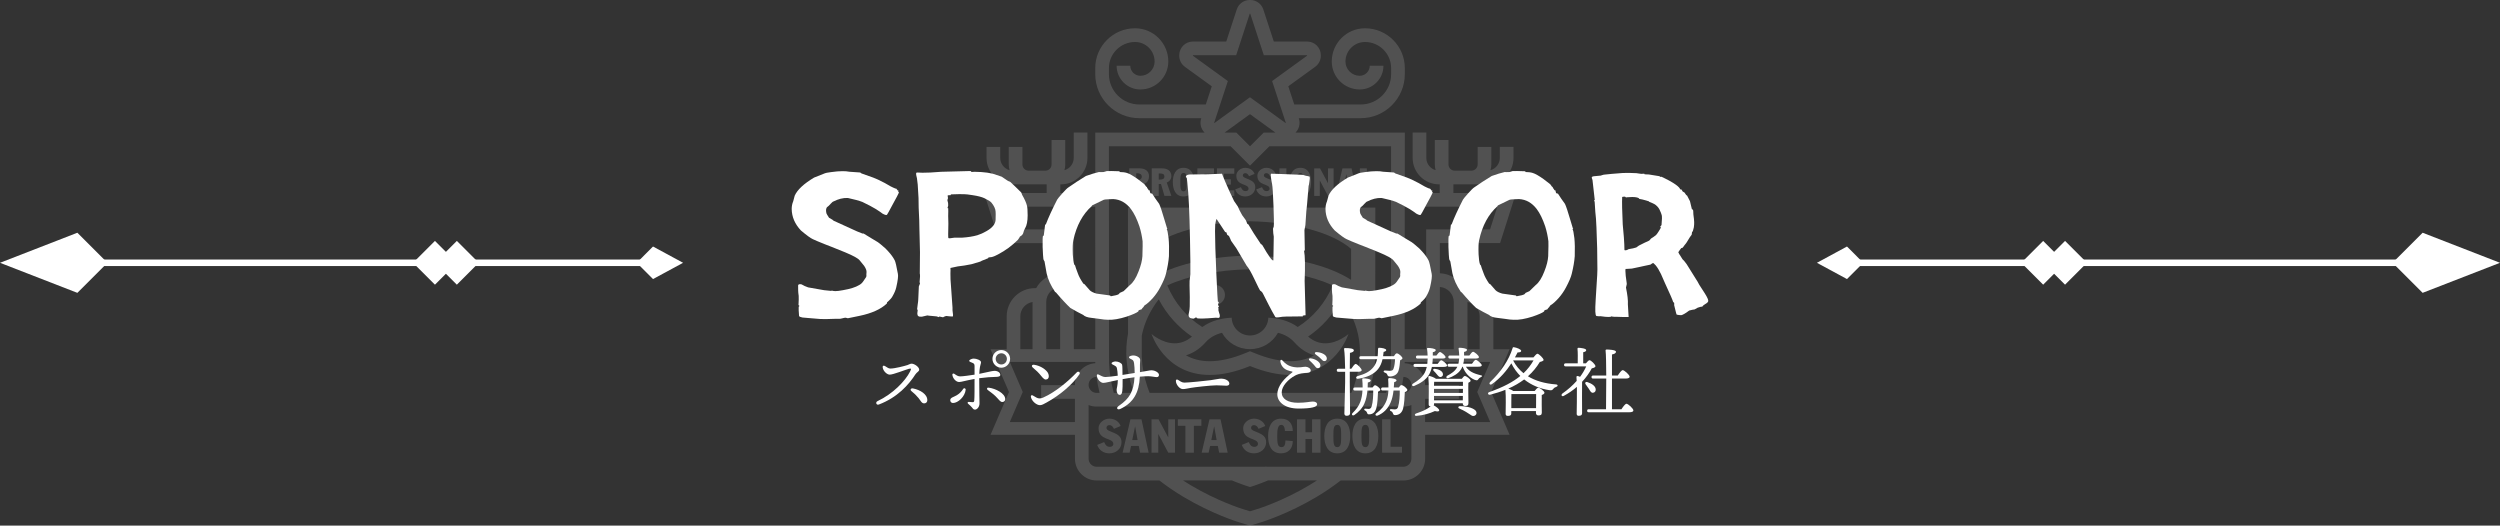 <?xml version="1.0" encoding="UTF-8"?><svg id="_レイヤー_2" xmlns="http://www.w3.org/2000/svg" viewBox="0 0 1455.1 305.92"><rect x="0" y="0" width="1455.1" height="305.92" fill="#333333" stroke="none"/><defs><style>.cls-1{fill:#fff;}.cls-2{opacity:.15;}</style></defs><g id="_レイヤー_1-2"><g class="cls-2"><path class="cls-1" d="M707.17,165.84c-3.21,0-5.81,2.6-5.81,5.81s2.6,5.81,5.81,5.81,5.81-2.6,5.81-5.81-2.6-5.81-5.81-5.81Z"/><circle class="cls-1" cx="747.93" cy="171.65" r="5.81"/><path class="cls-1" d="M643.99,249.08c0-1.12.85-1.64,1.69-1.64,1.42,0,2.15,1.01,2.67,2.15l3.9-1.64c-.85-2.43-3.3-4.28-6.57-4.28s-6.27,2.59-6.27,5.51c0,7.5,8.62,5.32,8.62,9.27,0,.93-.9,1.64-2.02,1.64-1.88,0-2.65-1.15-3.35-2.78l-4.06,1.64c1.15,3.16,3.79,4.91,7.09,4.91,3.82,0,7.09-2.59,7.09-6.57,0-6.08-8.78-5.45-8.78-8.21Z"/><path class="cls-1" d="M657.96,244.06l-4.55,19.42h4.06l.85-3.93h4.5l.76,3.93h4.96l-4.15-19.42h-6.44ZM659,256.12l1.66-7.91h.05l1.42,7.91h-3.14Z"/><polygon class="cls-1" points="679.97 254.51 679.91 254.51 674.32 244.06 670.23 244.06 670.23 263.48 674.16 263.48 674.16 252.65 674.21 252.65 679.97 263.48 683.9 263.48 683.9 244.06 679.97 244.06 679.97 254.51"/><polygon class="cls-1" points="685.56 247.82 689.95 247.82 689.95 263.48 694.86 263.48 694.86 247.82 699.25 247.82 699.25 244.06 685.56 244.06 685.56 247.82"/><path class="cls-1" d="M745.76,247.28c1.77,0,2.1,2.26,2.1,3.57h4.58c0-4.01-2.1-7.17-6.79-7.17-5.97,0-7.55,5.43-7.55,10.09,0,5.05,1.61,10.09,7.55,10.09,4.25,0,6.79-2.86,6.79-7.12l-4.25-.38c-.11,2.43-.52,3.9-2.32,3.9-2.29,0-2.48-2.48-2.48-6.46,0-3.6.3-6.52,2.37-6.52Z"/><polygon class="cls-1" points="763.68 251.59 759.83 251.59 759.83 244.06 754.92 244.06 754.92 263.48 759.83 263.48 759.83 255.52 763.68 255.52 763.68 263.48 768.58 263.48 768.58 244.06 763.68 244.06 763.68 251.59"/><path class="cls-1" d="M778.35,243.68c-5.78,0-7.55,5.13-7.55,10.09s1.77,10.09,7.55,10.09,7.55-5.13,7.55-10.09-1.77-10.09-7.55-10.09ZM778.35,260.26c-2.26,0-2.26-2.67-2.26-6.49s0-6.49,2.26-6.49,2.26,2.67,2.26,6.49,0,6.49-2.26,6.49Z"/><path class="cls-1" d="M794.69,243.68c-5.78,0-7.55,5.13-7.55,10.09s1.77,10.09,7.55,10.09,7.55-5.13,7.55-10.09-1.77-10.09-7.55-10.09ZM794.69,260.26c-2.26,0-2.26-2.67-2.26-6.49s0-6.49,2.26-6.49,2.26,2.67,2.26,6.49,0,6.49-2.26,6.49Z"/><polygon class="cls-1" points="809.36 244.06 804.45 244.06 804.45 263.48 816.02 263.48 816.02 260.04 809.36 260.04 809.36 244.06"/><path class="cls-1" d="M661.33,107.52c.52.05,1.04.09,1.55.09,3.22,0,5.88-1.37,5.88-5.07,0-3.15-2.43-4.55-5.45-4.55h-6.03v16.03h4.05v-6.51ZM661.33,100.84h.72c1.17,0,2.52.47,2.52,1.98s-1.35,1.96-2.52,1.96h-.72v-3.94Z"/><path class="cls-1" d="M674.41,107.09h1.35l2,6.93h4.01l-2.68-7.79c1.58-.59,2.68-2,2.68-3.69,0-3.15-2.34-4.55-5.38-4.55h-6.03v16.03h4.05v-6.93ZM674.41,100.97h.68c1.35,0,2.63.14,2.63,1.8,0,1.28-.99,1.76-2.52,1.76h-.79v-3.56Z"/><path class="cls-1" d="M688.87,114.34c4.77,0,6.24-4.23,6.24-8.33s-1.46-8.33-6.24-8.33-6.24,4.23-6.24,8.33,1.46,8.33,6.24,8.33ZM688.87,100.65c1.87,0,1.87,2.21,1.87,5.36s0,5.36-1.87,5.36-1.87-2.21-1.87-5.36,0-5.36,1.87-5.36Z"/><polygon class="cls-1" points="700.98 107.45 704.96 107.45 704.96 104.35 700.98 104.35 700.98 101.11 706.58 101.11 706.58 98 696.92 98 696.92 114.03 700.98 114.03 700.98 107.45"/><polygon class="cls-1" points="718.4 110.79 712.37 110.79 712.37 107.45 716.42 107.45 716.42 104.35 712.37 104.35 712.37 101.11 718.4 101.11 718.4 98 708.31 98 708.31 114.03 718.4 114.03 718.4 110.79"/><path class="cls-1" d="M725.04,111.24c-1.55,0-2.18-.95-2.77-2.3l-3.35,1.35c.95,2.61,3.13,4.05,5.85,4.05,3.15,0,5.85-2.14,5.85-5.43,0-5.02-7.25-4.5-7.25-6.78,0-.92.7-1.35,1.4-1.35,1.17,0,1.78.83,2.21,1.78l3.22-1.35c-.7-2-2.72-3.53-5.43-3.53s-5.18,2.14-5.18,4.55c0,6.19,7.11,4.39,7.11,7.65,0,.77-.74,1.35-1.67,1.35Z"/><path class="cls-1" d="M737.29,111.24c-1.55,0-2.18-.95-2.77-2.3l-3.35,1.35c.95,2.61,3.13,4.05,5.85,4.05,3.15,0,5.85-2.14,5.85-5.43,0-5.02-7.25-4.5-7.25-6.78,0-.92.7-1.35,1.4-1.35,1.17,0,1.78.83,2.21,1.78l3.22-1.35c-.7-2-2.72-3.53-5.43-3.53s-5.18,2.14-5.18,4.55c0,6.19,7.11,4.39,7.11,7.65,0,.77-.74,1.35-1.67,1.35Z"/><rect class="cls-1" x="744.69" y="98" width="4.05" height="16.03"/><path class="cls-1" d="M756.87,114.34c4.77,0,6.24-4.23,6.24-8.33s-1.46-8.33-6.24-8.33-6.24,4.23-6.24,8.33,1.46,8.33,6.24,8.33ZM756.87,100.65c1.87,0,1.87,2.21,1.87,5.36s0,5.36-1.87,5.36-1.87-2.21-1.87-5.36,0-5.36,1.87-5.36Z"/><polygon class="cls-1" points="768.17 105.09 768.22 105.09 772.97 114.03 776.21 114.03 776.21 98 772.97 98 772.97 106.62 772.92 106.62 768.31 98 764.93 98 764.93 114.03 768.17 114.03 768.17 105.09"/><path class="cls-1" d="M781.65,110.79h3.71l.63,3.24h4.1l-3.42-16.03h-5.31l-3.76,16.03h3.35l.7-3.24ZM783.59,101.42h.05l1.17,6.53h-2.59l1.37-6.53Z"/><polygon class="cls-1" points="801.04 111.19 795.54 111.19 795.54 98 791.49 98 791.49 114.03 801.04 114.03 801.04 111.19"/><path class="cls-1" d="M703.97,244.06l-4.55,19.42h4.06l.85-3.93h4.5l.76,3.93h4.96l-4.15-19.42h-6.44ZM705.01,256.12l1.66-7.91h.05l1.42,7.91h-3.14Z"/><path class="cls-1" d="M728.16,249.08c0-1.12.85-1.64,1.69-1.64,1.42,0,2.15,1.01,2.67,2.15l3.9-1.64c-.85-2.43-3.3-4.28-6.57-4.28s-6.27,2.59-6.27,5.51c0,7.5,8.62,5.32,8.62,9.27,0,.93-.9,1.64-2.02,1.64-1.88,0-2.65-1.15-3.35-2.78l-4.06,1.64c1.15,3.16,3.79,4.91,7.09,4.91,3.82,0,7.09-2.59,7.09-6.57,0-6.08-8.78-5.45-8.78-8.21Z"/><path class="cls-1" d="M869.2,203.25v-19.16c0-9.04-7.36-16.4-16.4-16.4h-.75c-2.75-4.98-7.96-8.41-13.99-8.64v-17.58h35.05l9.27-29.15h-36.45v-5.04h19.61c8.48,0,15.38-6.9,15.38-15.38v-6.41h-7.96v6.41c0,3.41-2.31,6.28-5.44,7.15.32-1.05.49-2.17.49-3.32v-10.23h-7.96v10.23c0,1.99-1.61,3.6-3.6,3.6h-9.77c-1.99,0-3.6-1.61-3.6-3.6v-14.24h-7.96v14.24c0,1.16.18,2.27.49,3.32-3.13-.87-5.44-3.74-5.44-7.14v-14.76h-7.96v14.76c0,8.48,6.9,15.38,15.38,15.38h.38v5.04h-20.34l.02-35.15h-63.65c2.09-2.06,2.96-5.19,1.99-8.16l-.08-.24h36.09c14.14,0,25.65-11.51,25.65-25.65v-3.49c0-12.78-10.4-23.18-23.18-23.18-10.66,0-19.34,8.67-19.34,19.34,0,8.97,7.3,16.27,16.27,16.27,7.62,0,13.81-6.19,13.81-13.81h-7.96c0,3.22-2.62,5.85-5.85,5.85-4.58,0-8.3-3.73-8.3-8.3,0-6.27,5.1-11.38,11.38-11.38,8.39,0,15.21,6.83,15.21,15.21v3.49c0,9.75-7.93,17.68-17.68,17.68h-38.71l-3.48-10.59,15.66-11.34c2.07-1.5,3.29-3.9,3.29-6.45v-.29c0-4.4-3.57-7.96-7.96-7.96h-19.41l-6.12-18.69c-1.07-3.27-4.12-5.49-7.57-5.49h-.29c-3.44,0-6.5,2.21-7.57,5.49l-6.12,18.69h-19.41c-4.4,0-7.96,3.57-7.96,7.96v.29c0,2.55,1.22,4.95,3.29,6.45l15.65,11.34-3.48,10.59h-38.71c-9.75,0-17.68-7.93-17.68-17.68v-3.49c0-8.39,6.83-15.21,15.22-15.21,6.27,0,11.38,5.1,11.38,11.38,0,4.58-3.73,8.3-8.3,8.3-3.22,0-5.85-2.62-5.85-5.85h-7.96c0,7.62,6.19,13.81,13.81,13.81,8.97,0,16.27-7.3,16.27-16.27,0-10.66-8.67-19.34-19.34-19.34-12.78,0-23.18,10.4-23.18,23.18v3.49c0,14.14,11.51,25.65,25.65,25.65h36.09l-.08.24c-.98,2.97-.1,6.1,1.99,8.16h-63.65l.02,35.15h-20.34v-5.04h.38c8.48,0,15.38-6.9,15.38-15.38v-14.76h-7.96v14.76c0,3.41-2.31,6.28-5.44,7.15.32-1.05.49-2.17.49-3.32v-14.24h-7.96v14.24c0,1.99-1.61,3.6-3.6,3.6h-9.77c-1.99,0-3.6-1.61-3.6-3.6v-10.23h-7.96v10.23c0,1.16.18,2.27.49,3.32-3.13-.87-5.44-3.74-5.44-7.14v-6.41h-7.96v6.41c0,8.48,6.9,15.38,15.38,15.38h19.61v5.04h-36.45l9.27,29.15h35.05v17.57c-6.02.23-11.24,3.67-13.99,8.65h-.75c-9.04,0-16.4,7.36-16.4,16.4v19.16h-9.41l10.74,24.9-10.74,24.9h49.15v13.95c0,6.96,5.67,12.63,12.63,12.63h36.52c4.27,3.32,8.89,6.48,13.84,9.45,16.67,9.99,31.82,14.68,32.46,14.87l6.45,1.97,6.45-1.97c.64-.2,15.78-4.88,32.46-14.87,4.95-2.97,9.57-6.13,13.84-9.45h36.53c6.96,0,12.63-5.67,12.63-12.63v-13.95h49.15l-10.74-24.9,10.74-24.9h-9.41ZM854.11,175.77c4.03.63,7.12,4.12,7.12,8.32v19.16h-7.12v-27.49ZM846.15,175.73v27.52h-8.09v-36.23c4.52.34,8.09,4.11,8.09,8.71ZM817.62,120.29h53.87l-4.21,13.22h-37.19v69.75h-12.52l.05-82.97ZM694.31,32.43v-.29h25.18l7.91-24.18h.29l7.91,24.18h25.18v.29l-20.36,14.75,7.99,24.32-.22.07-20.65-14.97-20.65,14.97-.22-.07,7.99-24.32-20.36-14.75ZM742.36,77.17h-6.83l-7.98,7.98-7.98-7.98h-6.83l14.81-10.73,14.81,10.73ZM716.27,85.13l11.28,11.28,11.28-11.28h70.84l-.06,125.54v.24c-.2,5.79-1.14,11.75-2.77,17.77h-10.42c.13-.36.26-.73.38-1.09,2.2-6.68,3.42-13.27,3.63-19.59l.06-87.17h-72.95s-.03,0-.03,0h-70.99l.05,73.29c-1.98,10.17-1.1,21.02,2.68,32.5.23.69.47,1.37.72,2.05h-11.72c-1.63-6.02-2.57-11.98-2.76-17.77v-.23s-.07-125.54-.07-125.54h70.84ZM701.72,199.21c2.38-2.68,5.57-4.52,9.53-5.52,3.18,5.71,9.27,9.52,16.29,9.52s13.11-3.81,16.29-9.52c3.96.99,7.15,2.84,9.53,5.52,3.33,3.75,7.22,6.32,11.45,7.61-4.03,2.28-8.67,3.43-13.87,3.43-6.05,0-12.92-1.55-20.4-4.6l-3-1.22-3,1.22c-7.49,3.05-14.35,4.6-20.4,4.6-5.2,0-9.84-1.15-13.87-3.44,3.64-1.11,7.67-3.34,11.46-7.61ZM694.81,194.93c.32-.32.64-.65.96-1.01.34-.38.69-.75,1.05-1.1-.35.35-.71.72-1.05,1.1-.32.36-.64.69-.96,1.01ZM759.33,193.92c-.34-.38-.69-.75-1.05-1.1.36.35.71.72,1.05,1.1.32.36.64.69.96,1.01-.32-.32-.64-.65-.96-1.01ZM755.33,190.33c-5.43-3.91-11.82-5.18-17.1-5.41-.19,5.74-4.89,10.35-10.68,10.35s-10.49-4.6-10.68-10.35c-5.28.23-11.67,1.5-17.1,5.42,0,0,0,0,0,0-8.93-5.62-16.11-13.96-20.36-24.22,12.09-5.6,29.41-9.09,48.13-9.39,18.73.3,36.05,3.79,48.13,9.39-4.25,10.25-11.43,18.6-20.36,24.22ZM727.61,148.75h-.06s-.06,0-.06,0c-24.04.37-45.55,5.66-58.79,14.14v-18.02c10.7-9.41,33.48-15.67,58.85-16.08,25.37.4,48.15,6.67,58.85,16.08v18.02c-13.24-8.49-34.75-13.77-58.79-14.14ZM674.42,174.21c4.66,8.87,11.34,16.26,19.34,21.7-3.35,2.9-6.81,3.92-10.02,3.92-7.43,0-13.48-5.42-13.48-5.42,0,0,7.53,23.82,33.89,23.82,6.57,0,14.32-1.48,23.41-5.18,9.09,3.7,16.84,5.18,23.41,5.18,26.36,0,33.89-23.82,33.89-23.82,0,0-6.05,5.42-13.48,5.42-3.21,0-6.67-1.02-10.02-3.92,8-5.44,14.68-12.82,19.34-21.7,11.18,14.49,13.74,31.25,7.6,49.92-.5,1.52-1.09,3.04-1.75,4.54h-117.42c-.49-1.19-.94-2.38-1.33-3.58-1.95-5.94-3.04-11.76-3.24-17.3v-12.49c1.51-7.48,4.8-14.52,9.87-21.09ZM640.02,228.68h-1.75c-2.57,0-4.67-2.09-4.67-4.67s2.07-4.64,4.62-4.66c.42,3.09,1.02,6.2,1.79,9.33ZM587.82,133.51l-4.21-13.22h53.86l.04,82.97h-12.51v-69.75h-37.19ZM608.95,175.73c0-4.6,3.58-8.38,8.09-8.71v36.23h-8.09v-27.52ZM593.87,184.09c0-4.2,3.09-7.69,7.12-8.32v27.49h-7.12v-19.16ZM625.64,224.01v.16h-19.66v7.96h19.66v13.52h-37.9l7.54-17.5-7.54-17.5h49.78v.52c.02.08.02.16.02.24-6.62.38-11.9,5.87-11.9,12.59ZM762.37,282.24c-15.85,9.5-30.1,13.91-30.69,14.09l-4.13,1.26-4.12-1.26c-.6-.18-14.85-4.59-30.69-14.09-1.43-.86-2.82-1.73-4.18-2.62h28.49c.25.1.49.2.73.3h0c.07.03.14.06.21.09.22.09.43.18.64.26.1.04.2.08.3.12.22.09.44.18.65.26.06.03.12.05.19.07,1.37.54,2.57.99,3.56,1.34.02,0,.04.02.06.02.16.06.32.11.47.17.05.02.1.04.15.05.13.05.26.09.38.13.06.02.12.04.18.06.11.04.21.07.31.1.06.02.13.04.19.06.08.03.16.05.23.08.07.02.14.05.2.07.06.02.11.04.16.05.08.02.14.05.21.07.03,0,.06.02.08.03.27.09.43.14.46.15l1.16.36,1.16-.36s.36-.11.9-.29c.02,0,.05-.02.08-.03.11-.04.23-.08.36-.12.04-.02.09-.03.14-.05.12-.04.25-.08.38-.13.06-.02.13-.05.2-.07.13-.04.25-.09.39-.14.09-.03.18-.06.27-.1.13-.05.27-.09.41-.14.1-.04.21-.08.32-.12.14-.05.28-.1.43-.16.12-.04.24-.09.36-.13.15-.06.31-.11.46-.17.13-.05.26-.1.39-.15.17-.06.34-.13.52-.2.13-.05.26-.1.4-.15.19-.07.38-.15.57-.22.14-.05.27-.11.41-.16.21-.08.42-.17.64-.26.13-.05.26-.1.39-.16.24-.1.48-.2.73-.3.12-.05.24-.1.37-.15.08-.03.16-.07.24-.1h28.49c-1.37.89-2.76,1.76-4.18,2.62ZM821.49,267c0,2.57-2.09,4.67-4.67,4.67h-79.79l-.09-.21c-.17.07-.33.14-.5.21h-98.17c-2.57,0-4.67-2.09-4.67-4.67v-31.25c1.44.58,3.02.89,4.67.89h178.56c1.65,0,3.22-.32,4.67-.89v31.25ZM816.83,228.68h-1.75c.77-3.13,1.37-6.24,1.79-9.33,2.55.02,4.62,2.1,4.62,4.66s-2.09,4.67-4.67,4.67ZM867.36,245.65h-37.9v-13.52h19.66v-7.96h-19.66v-.16c0-6.72-5.28-12.21-11.9-12.59,0-.08,0-.16.01-.23v-.53h49.79l-7.55,17.5,7.55,17.5Z"/></g><polygon class="cls-1" points="1410.07 170.45 1392.57 152.96 1410.07 135.46 1455.1 152.96 1410.07 170.45"/><rect class="cls-1" x="1075.02" y="151.06" width="330.03" height="3.79"/><rect class="cls-1" x="1180.19" y="143.95" width="18.02" height="18.02" transform="translate(456.47 -796.09) rotate(45)"/><rect class="cls-1" x="1192.93" y="143.95" width="18.02" height="18.02" transform="translate(460.2 -805.1) rotate(45)"/><polygon class="cls-1" points="1075.02 162.43 1057.52 152.96 1075.02 143.48 1084.49 152.96 1075.02 162.43"/><polygon class="cls-1" points="45.03 170.45 62.53 152.96 45.03 135.46 0 152.96 45.03 170.45"/><rect class="cls-1" x="50.05" y="151.06" width="330.03" height="3.79"/><rect class="cls-1" x="256.89" y="143.95" width="18.02" height="18.02" transform="translate(562.08 73.1) rotate(135)"/><rect class="cls-1" x="244.15" y="143.95" width="18.02" height="18.02" transform="translate(540.33 82.11) rotate(135)"/><polygon class="cls-1" points="380.08 162.43 397.58 152.96 380.08 143.48 370.61 152.96 380.08 162.43"/><path class="cls-1" d="M523.28,111.94c-.15.51-1.57,3.21-4.27,8.11-1.46,2.78-2.37,4.42-2.74,4.93-.29.37-1.17.15-2.63-.66-1.02-.8-2.39-1.73-4.11-2.79-1.72-1.06-4.26-2.39-7.61-4-1.9-.73-4.71-1.5-8.44-2.3-1.39-.07-2.79.07-4.22.44-1.42.37-2.76.88-4,1.53-.44.07-1.06.57-1.86,1.48-.8.91-1.35,1.44-1.64,1.59-.95.58-1.21,1.86-.77,3.83.07.29.58,1.17,1.53,2.63.15.15.84.55,2.08,1.21.07.15.29.33.66.55,2.48,1.09,6.17,2.78,11.06,5.04,1.46.73,3.36,1.53,5.7,2.41h.66c.22.07,1.71.99,4.49,2.74,1.31.73,2.59,1.5,3.83,2.3.66.44,2.12,1.64,4.38,3.62.36.37.95.99,1.75,1.86,1.53,1.68,2.74,3.36,3.62,5.04.44.8,1.06,3.43,1.86,7.89.29,1.24-.04,3.91-.99,8-.37,1.53-1.06,3.18-2.08,4.93-.37.88-1.46,2.12-3.29,3.72.07.15.04.37-.11.66-3.51,3.29-8.76,5.66-15.78,7.12-4.38.95-6.68,1.42-6.9,1.42-.07,0-.26-.05-.55-.16-.29-.11-.55-.17-.77-.17-.37,0-.95.11-1.75.33-.8.22-1.42.33-1.86.33h-2.85c-3.29.15-5.99.18-8.11.11-1.39-.15-3.62-.33-6.68-.55-1.9-.15-3.18-.26-3.83-.33-1.17-.22-1.83-.51-1.97-.88-.22-2.56-.29-4.34-.22-5.37,0-.07.07-.15.22-.22.15-.07.22-.15.22-.22s-.11-.22-.33-.44h-.22c.15-2.63.18-4.45.11-5.48,0-.36-.07-.95-.22-1.75-.07-.44-.11-1.86-.11-4.27,0-.44.33-.69.99-.77.58-.07,1.13.07,1.64.44.51.37,1.57.84,3.18,1.42,2.77.51,5.88,1.06,9.31,1.64.36,0,1.82.15,4.38.44.07,0,.07-.15,0-.44.58.73,2.77.73,6.57,0,4.23-.73,7.38-1.71,9.42-2.96.95-.51,1.72-1.19,2.3-2.03.58-.84,1.17-1.7,1.75-2.58.07-.15.15-.36.22-.66-.07-.51-.05-1.24.05-2.19.11-.95-.35-2.19-1.37-3.73-.88-1.02-1.75-2.1-2.63-3.23-.88-1.13-3.69-2.68-8.44-4.66-2.05-.8-4.67-1.86-7.89-3.18-.73-.29-2.05-.8-3.94-1.53-3.65-1.46-5.99-2.45-7.01-2.96-1.31-.58-3.62-2.26-6.9-5.04-3.51-3.72-5.3-7.89-5.37-12.49,0-1.61.29-3.1.88-4.49.15-.73.44-1.83.88-3.29,1.53-3.43,5.29-6.94,11.28-10.52,1.97-.73,4.09-1.57,6.35-2.52.22-.15,1.39-.37,3.51-.66,2.56-.37,4.82-.55,6.79-.55,1.53,0,2.81.11,3.83.33,1.68.07,3.8.22,6.35.44.15.15.4.33.77.55,1.53.51,3.8,1.31,6.79,2.41,1.46.51,3.73,1.57,6.79,3.18,2.34,1.46,4.45,2.56,6.35,3.29.07-.15.15-.18.22-.11.07.07.24.27.49.6.26.33.46.57.6.71.07,0,.16-.02.27-.05.11-.04.16-.02.16.05-.15.37-.29.51-.44.44.22.37.4.51.55.44Z"/><path class="cls-1" d="M596.57,132.97c-.44.8-.77,1.68-.99,2.63-.15.59-.62,1.21-1.42,1.86h-.22c-.07,0-.15.04-.22.11-.22.51-.66,1.21-1.31,2.08-1.39,1.39-3.18,2.92-5.37,4.6-1.9,1.39-3.94,2.67-6.14,3.83-1.17.66-2.37,1.17-3.62,1.53-.37,0-.99.07-1.86.22-.29.29-.37.44-.22.44-.88.37-2.15.88-3.83,1.53-.15.15-.46.31-.93.49-.48.18-2.14.68-4.98,1.48-1.31.22-2.7.48-4.16.77-2.48.22-5.19.7-8.11,1.42.07.73.07,1.79,0,3.18-.07,1.68.07,4.67.44,8.98.22,3.21.47,6.87.77,10.96v1.53c.36,2.19.4,3.4.11,3.62-.22,0-.8-.04-1.75-.11l-2.08-.22c-.07,0-.22.05-.44.16-.22.11-.38.16-.49.16s-.26.07-.44.22c-.18.15-.35.22-.49.22-.22,0-.57-.07-1.04-.22-.48-.15-.82-.22-1.04-.22-.07,0-.15.07-.22.22-.07.15-.15.18-.22.11-.07,0-.27-.07-.6-.22-.33-.15-.64-.22-.93-.22-3.51-.29-5.15-.47-4.93-.55-.8.22-1.9.47-3.29.77-.95.07-1.63-.04-2.03-.33-.4-.29-.6-.8-.6-1.53,0-.22.04-.55.11-.99.07-.44.11-.77.11-.99,0-.07-.05-.16-.16-.27-.11-.11-.16-.24-.16-.38,0-.36.11-1.26.33-2.68.22-1.42.33-2.43.33-3.01.07-1.9.18-4.38.33-7.45l.66-1.64c0-.15-.04-.31-.11-.49-.07-.18-.11-.31-.11-.38.29-2.63.33-4.31.11-5.04,0-.07.04-4.2.11-12.38,0-1.46-.05-3.67-.16-6.63-.11-2.96-.16-5.09-.16-6.41,0-3.21-.15-7.49-.44-12.82.07-2.99-.11-7.49-.55-13.47-.07-.88-.22-2.08-.44-3.62-.15-.66-.29-1.32-.44-1.97-.07-.58-.07-.99,0-1.21.15-.22.47-.29.99-.22.36,0,1.24.04,2.63.11.51,0,2.01-.04,4.49-.11,1.46-.15,3.62-.29,6.46-.44,4.89-.15,10.55-.29,16.98-.44.15,0,.36.18.66.55.44-.07,1.02-.11,1.75-.11,5.7.07,9.97.7,12.82,1.86l2.96.99c.88.58,2.12,1.42,3.73,2.52.36.07.8.26,1.31.55,1.75,1.61,3.87,3.65,6.35,6.13.15.37.33.84.55,1.42,1.46,2.56,2.37,4.6,2.74,6.13.29.95.44,2.85.44,5.7,0,3.43-.51,5.99-1.53,7.67ZM579.48,127.82c.07-2.7.07-4.24,0-4.6,0-.73-.22-1.57-.66-2.52-.44-.95-1.02-1.86-1.75-2.74-.51-.66-1.9-1.53-4.16-2.63-1.61-.73-3.91-1.31-6.9-1.75-2.26-.36-3.87-.55-4.82-.55-1.39-.07-3.98-.04-7.78.11-.07,0-.07.07,0,.22.07.15.07.22,0,.22-1.1,0-1.72.07-1.86.22.07.51.15,1.02.22,1.53-.22.58-.33,1.02-.33,1.31.36,1.02.51,2.01.44,2.96,0,.22-.07.51-.22.88-.15.37-.22.59-.22.66h.44c.07.88.07,2.41,0,4.6.07.95.11,2.41.11,4.38-.15,5.48-.15,8.29,0,8.44.29.22,1.46.15,3.51-.22h4.38c3.43-.22,6.43-.69,8.98-1.42,1.82-.58,3.54-1.35,5.15-2.3,3.58-1.97,5.4-4.24,5.48-6.79Z"/><path class="cls-1" d="M680.38,149.07c-.22,3-.8,6.43-1.75,10.3-.44,1.9-1.57,4.57-3.4,8-1.17,2.19-2.56,4.2-4.16,6.03-1.9,2.12-3.54,3.58-4.93,4.38-.15.22-.37.55-.66.99l-.55.55c-.15.22-.33.48-.55.77-.44.07-.99.26-1.64.55-.07.15-.15.37-.22.66-1.02.8-3.25,1.79-6.68,2.96-4.31,1.39-7.96,2.01-10.96,1.86-1.31,0-3.07-.18-5.26-.55-1.46-.15-2.89-.33-4.27-.55-2.34-.22-3.98-.8-4.93-1.75-2.12-1.02-4.6-2.37-7.45-4.05-1.1-1.02-2.37-2.32-3.83-3.89-1.46-1.57-3-3.3-4.6-5.2-.15,0-.29-.07-.44-.22-2.56-3.8-4.2-7.41-4.93-10.85-.29-1.68-.7-3.98-1.21-6.9-.22-.29-.44-.73-.66-1.31-.15-.95-.29-3.32-.44-7.12-.07-4.02,0-6.17.22-6.46,0,.15.15.07.44-.22.22-2.04.47-4.13.77-6.25.15-.07.29-.15.44-.22,1.46-3.87,3.65-8.65,6.57-14.35.22-.44,1.22-1.66,3.01-3.67,1.79-2.01,3.01-3.19,3.67-3.56,2.77-1.97,6.14-4.16,10.08-6.57,2.85-1.02,5.37-1.79,7.56-2.3.58.07,1.5.07,2.74,0,.36-.15.99-.33,1.86-.55,1.02-.07,3.51-.04,7.45.11-.07.07-.07.22,0,.44,1.68,0,3.1.18,4.27.55,1.46.44,3.58,1.64,6.35,3.62,2.04,1.53,3.32,2.52,3.83,2.96.22.29.58.8,1.1,1.53.15-.07.25-.07.33,0v.22c0,.15.05.29.16.44.11.15.35.44.71.88-.07.07-.07.18,0,.33.15,0,.36.04.66.11.07.15.15.42.22.82.07.4.15.66.22.77.07.11.26.18.55.22.29.04.47.09.55.16.44.66,1.06,1.61,1.86,2.85.51.66,1.24,1.68,2.19,3.07.66,1.31,1.71,4.49,3.18,9.53.44,1.53.91,3.11,1.42,4.71,0,.07.07.07.22,0-.15.37-.29.55-.44.55.36.22.73,1.94,1.1,5.15.29,2.85.36,6.35.22,10.52ZM664.93,148.86c.15-4.67.18-7.49.11-8.44-.37-2.99-.99-5.88-1.86-8.66-1.46-4.31-3.1-7.67-4.93-10.08-2.78-3.65-6.21-5.59-10.3-5.81-.15,0-1.08.04-2.79.11-1.72.07-2.65.18-2.79.33-2.19,1.02-4.46,2.12-6.79,3.29,0,.07-.04.18-.11.33-5.33,4.75-8.91,11.36-10.74,19.83-.37,1.53-.48,4.31-.33,8.33.15,2.7.4,4.57.77,5.59,0,.15.07.29.22.44.15.15.25.26.33.33.15.66.69,2.23,1.64,4.71.58,1.68,1.64,3.65,3.18,5.92l.66.33c1.02,1.17,2.04,2.34,3.07,3.51.8.8,2.12,1.46,3.94,1.97,2.48.29,5.15.66,8,1.1-.15,0-.04.15.33.44,2.41-.37,3.94-.77,4.6-1.21.22-.22.44-.47.66-.77.51-.22,1.24-.55,2.19-.99.88-.88,2.08-2.04,3.62-3.51,1.9-1.46,3.58-4.09,5.04-7.89,1.39-3.43,2.15-6.5,2.3-9.2Z"/><path class="cls-1" d="M762.21,102.73c.22.58.18,1.64-.11,3.18-.15,1.24-.29,2.01-.44,2.3-.22,2.48-.51,5.99-.88,10.52-.15.95-.29,2.36-.44,4.22-.15,1.86-.33,4.55-.55,8.05-.15.58-.33,1.57-.55,2.96l.22,11.94c0-.15-.15-.15-.44,0,.58,3.14.69,9.02.33,17.64.22,6.57.4,13.22.55,19.94-.44,0-.95.07-1.53.22-.22.07-.22.22,0,.44-3,.07-6.28.11-9.86.11-1.31,0-2.78.15-4.38.44-.95.15-1.57.07-1.86-.22-1.17-1.97-2.45-4.31-3.83-7.01-.8-1.61-1.94-3.83-3.4-6.68-.15-.44-.55-.91-1.21-1.42-.07,0-.2-.07-.38-.22-.18-.15-1.26-2.3-3.23-6.46-1.97-4.16-3.51-6.83-4.6-8-1.46-2.48-3.47-5.88-6.03-10.19-.73-.95-1.75-2.41-3.07-4.38-.22-.66-.62-1.57-1.21-2.74-.22-.15-.55-.36-.99-.66-.07-.36-.26-.88-.55-1.53-.15,0-.37-.04-.66-.11-1.39-2.19-3.07-4.75-5.04-7.67-.22.44-.48,1.5-.77,3.18-.07.73-.11,2.05-.11,3.94,0,4.97.26,13.26.77,24.87.51,10.81.8,16.2.88,16.16.07-.04.25.05.55.27-.37.95-.51,1.53-.44,1.75.22.22.4.44.55.66-.07.15-.15.29-.22.44-.15-.07-.22-.07-.22,0,.15.59.18,1.24.11,1.97,0,.15.11.55.33,1.21s.36,1.13.44,1.42c.15,1.1-.07,1.68-.66,1.75-.51,0-1.06-.04-1.64-.11-6.72.58-10.41.66-11.06.22.07,0-.04-.15-.33-.44-.15,0-.4.13-.77.38-.37.25-.62.38-.77.38-1.61,0-2.56-.48-2.85-1.42-.15-.51-.05-1.39.27-2.63.33-1.24.46-4.09.38-8.55-.15-5.77-.18-8.87-.11-9.31.15-.88.29-2.19.44-3.94.07-3.14,0-10.08-.22-20.81-.29-15.12-.8-25.93-1.53-32.43-.07-.66-.18-1.61-.33-2.85-.07-.07-.2-.16-.38-.27-.18-.11-.24-.24-.16-.38.07-.8.84-1.24,2.3-1.31,3.36,0,6.75-.04,10.19-.11,2.85-.15,5.7-.26,8.55-.33.44,1.24,1.17,3.03,2.19,5.37,1.17,2.78,2.77,6.28,4.82,10.52.51.66,1.24,1.72,2.19,3.18.44,1.17,1.28,2.85,2.52,5.04.44.59,1.13,1.53,2.08,2.85.15.22.31.58.49,1.1.18.51.31.84.38.99.07.15.18.24.33.27.15.04.25.09.33.16,1.75,3.07,4.16,6.87,7.23,11.39.22.15.51.37.88.66,3.72,6.5,5.88,9.46,6.46,8.87l.22-13.8c-.22-1.02-.37-2.56-.44-4.6,0-.15.07-.36.22-.66.15-.29.22-.55.22-.77.15-1.1.09-5.09-.16-12-.26-6.9-.53-11.08-.82-12.54-.73-3.65-.95-5.66-.66-6.03.07-.07,6.28.15,18.62.66.15,0,.73.18,1.75.55.66.07,1.35.22,2.08.44Z"/><path class="cls-1" d="M833.97,111.94c-.15.51-1.57,3.21-4.27,8.11-1.46,2.78-2.37,4.42-2.74,4.93-.29.37-1.17.15-2.63-.66-1.02-.8-2.39-1.73-4.11-2.79-1.72-1.06-4.26-2.39-7.61-4-1.9-.73-4.71-1.5-8.44-2.3-1.39-.07-2.79.07-4.22.44-1.42.37-2.76.88-4,1.53-.44.07-1.06.57-1.86,1.48-.8.91-1.35,1.44-1.64,1.59-.95.58-1.21,1.86-.77,3.83.07.29.58,1.17,1.53,2.63.15.15.84.55,2.08,1.21.07.15.29.33.66.55,2.48,1.09,6.17,2.78,11.06,5.04,1.46.73,3.36,1.53,5.7,2.41h.66c.22.07,1.71.99,4.49,2.74,1.31.73,2.59,1.5,3.83,2.3.66.44,2.12,1.64,4.38,3.62.36.37.95.99,1.75,1.86,1.53,1.68,2.74,3.36,3.62,5.04.44.8,1.06,3.43,1.86,7.89.29,1.24-.04,3.91-.99,8-.37,1.53-1.06,3.18-2.08,4.93-.37.88-1.46,2.12-3.29,3.72.07.15.04.37-.11.66-3.51,3.29-8.76,5.66-15.78,7.12-4.38.95-6.68,1.42-6.9,1.42-.07,0-.26-.05-.55-.16-.29-.11-.55-.17-.77-.17-.37,0-.95.11-1.75.33-.8.22-1.42.33-1.86.33h-2.85c-3.29.15-5.99.18-8.11.11-1.39-.15-3.62-.33-6.68-.55-1.9-.15-3.18-.26-3.83-.33-1.17-.22-1.83-.51-1.97-.88-.22-2.56-.29-4.34-.22-5.37,0-.07.07-.15.22-.22.15-.07.22-.15.22-.22s-.11-.22-.33-.44h-.22c.15-2.63.18-4.45.11-5.48,0-.36-.07-.95-.22-1.75-.07-.44-.11-1.86-.11-4.27,0-.44.33-.69.99-.77.58-.07,1.13.07,1.64.44.51.37,1.57.84,3.18,1.42,2.77.51,5.88,1.06,9.31,1.64.36,0,1.82.15,4.38.44.07,0,.07-.15,0-.44.58.73,2.77.73,6.57,0,4.23-.73,7.38-1.71,9.42-2.96.95-.51,1.72-1.19,2.3-2.03.58-.84,1.17-1.7,1.75-2.58.07-.15.15-.36.22-.66-.07-.51-.05-1.24.05-2.19.11-.95-.35-2.19-1.37-3.73-.88-1.02-1.75-2.1-2.63-3.23-.88-1.13-3.69-2.68-8.44-4.66-2.05-.8-4.67-1.86-7.89-3.18-.73-.29-2.05-.8-3.94-1.53-3.65-1.46-5.99-2.45-7.01-2.96-1.31-.58-3.62-2.26-6.9-5.04-3.51-3.72-5.3-7.89-5.37-12.49,0-1.61.29-3.1.88-4.49.15-.73.44-1.83.88-3.29,1.53-3.43,5.29-6.94,11.28-10.52,1.97-.73,4.09-1.57,6.35-2.52.22-.15,1.39-.37,3.51-.66,2.56-.37,4.82-.55,6.79-.55,1.53,0,2.81.11,3.83.33,1.68.07,3.8.22,6.35.44.15.15.4.33.77.55,1.53.51,3.8,1.31,6.79,2.41,1.46.51,3.73,1.57,6.79,3.18,2.34,1.46,4.45,2.56,6.35,3.29.07-.15.15-.18.22-.11.07.07.24.27.49.6.26.33.46.57.6.71.07,0,.16-.02.27-.05.11-.04.16-.02.16.05-.15.37-.29.51-.44.44.22.37.4.51.55.44Z"/><path class="cls-1" d="M916.57,149.07c-.22,3-.8,6.43-1.75,10.3-.44,1.9-1.57,4.57-3.4,8-1.17,2.19-2.56,4.2-4.16,6.03-1.9,2.12-3.54,3.58-4.93,4.38-.15.22-.37.55-.66.99l-.55.55c-.15.22-.33.48-.55.77-.44.07-.99.26-1.64.55-.07.15-.15.37-.22.66-1.02.8-3.25,1.79-6.68,2.96-4.31,1.39-7.96,2.01-10.96,1.86-1.31,0-3.07-.18-5.26-.55-1.46-.15-2.89-.33-4.27-.55-2.34-.22-3.98-.8-4.93-1.75-2.12-1.02-4.6-2.37-7.45-4.05-1.1-1.02-2.37-2.32-3.83-3.89-1.46-1.57-3-3.3-4.6-5.2-.15,0-.29-.07-.44-.22-2.56-3.8-4.2-7.41-4.93-10.85-.29-1.68-.7-3.98-1.21-6.9-.22-.29-.44-.73-.66-1.31-.15-.95-.29-3.32-.44-7.12-.07-4.02,0-6.17.22-6.46,0,.15.15.07.44-.22.22-2.04.47-4.13.77-6.25.15-.07.29-.15.44-.22,1.46-3.87,3.65-8.65,6.57-14.35.22-.44,1.22-1.66,3.01-3.67,1.79-2.01,3.01-3.19,3.67-3.56,2.77-1.97,6.14-4.16,10.08-6.57,2.85-1.02,5.37-1.79,7.56-2.3.58.07,1.5.07,2.74,0,.36-.15.99-.33,1.86-.55,1.02-.07,3.51-.04,7.45.11-.07.07-.07.22,0,.44,1.68,0,3.1.18,4.27.55,1.46.44,3.58,1.64,6.35,3.62,2.04,1.53,3.32,2.52,3.83,2.96.22.29.58.8,1.1,1.53.15-.07.25-.07.33,0v.22c0,.15.05.29.16.44.11.15.35.44.71.88-.07.07-.07.18,0,.33.15,0,.36.04.66.11.07.15.15.42.22.82.07.4.15.66.22.77.07.11.26.18.55.22.29.04.47.09.55.16.44.66,1.06,1.61,1.86,2.85.51.66,1.24,1.68,2.19,3.07.66,1.31,1.71,4.49,3.18,9.53.44,1.53.91,3.11,1.42,4.71,0,.07.07.07.22,0-.15.37-.29.55-.44.55.36.22.73,1.94,1.1,5.15.29,2.85.36,6.35.22,10.52ZM901.12,148.86c.15-4.67.18-7.49.11-8.44-.37-2.99-.99-5.88-1.86-8.66-1.46-4.31-3.1-7.67-4.93-10.08-2.78-3.65-6.21-5.59-10.3-5.81-.15,0-1.08.04-2.79.11-1.72.07-2.65.18-2.79.33-2.19,1.02-4.46,2.12-6.79,3.29,0,.07-.04.18-.11.33-5.33,4.75-8.91,11.36-10.74,19.83-.37,1.53-.48,4.31-.33,8.33.15,2.7.4,4.57.77,5.59,0,.15.07.29.22.44.15.15.25.26.33.33.15.66.69,2.23,1.64,4.71.58,1.68,1.64,3.65,3.18,5.92l.66.33c1.02,1.17,2.04,2.34,3.07,3.51.8.8,2.12,1.46,3.94,1.97,2.48.29,5.15.66,8,1.1-.15,0-.04.15.33.44,2.41-.37,3.94-.77,4.6-1.21.22-.22.44-.47.66-.77.51-.22,1.24-.55,2.19-.99.88-.88,2.08-2.04,3.62-3.51,1.9-1.46,3.58-4.09,5.04-7.89,1.39-3.43,2.15-6.5,2.3-9.2Z"/><path class="cls-1" d="M992.71,176.85c-.95.55-1.57,1.08-1.86,1.59-.59,0-1.5.22-2.74.66-.37.22-.95.55-1.75.99-.73.07-1.79.29-3.18.66-.37.29-.95.71-1.75,1.26-.8.55-1.64,1-2.52,1.37-.22.07-.73.07-1.53,0-.8-.07-1.28-.18-1.42-.33,0,.73-.51-1.09-1.54-5.48.07-.36.07-.8,0-1.31,0-.07-.07-.15-.22-.22-.15-.07-.26-.15-.33-.22-.29-1.09-1.86-4.71-4.71-10.85-.8-1.82-1.61-3.65-2.41-5.48-1.02-2.12-2.04-3.8-3.07-5.04-.29-.37-.73-.8-1.31-1.31-.37-.07-.95.22-1.75.88-.15.07-1.53.37-4.16.88l-1.97.44c-1.17.29-2.74.62-4.71.99-1.17.07-2.38.15-3.62.22-.07.15-.11.51-.11,1.1,0,1.46.25,3.87.77,7.23.07.29.02.73-.16,1.31-.18.59-.27.99-.27,1.21.88,4.24,1.24,7.49,1.1,9.75,0,.88.07,2.14.22,3.78s.22,2.83.22,3.56h-3.83c-2.12-.07-3.32-.11-3.62-.11h-1.53c.14,0,.07-.11-.22-.33v.22l-.11.11c-.15,0-.33-.11-.55-.33-.29.58-2.45.58-6.46,0-.59.07-1.39.04-2.41-.11-.37-.15-.59-.99-.66-2.52-.07-1.32,0-3.73.22-7.23l.88-14.13c.07-.44.11-1.5.11-3.18,0-8.33-.18-16.47-.55-24.43-.15-3.87-.37-6.9-.66-9.09-.07-1.68-.18-3.36-.33-5.04,0-.37-.02-.6-.05-.71-.04-.11-.02-.13.05-.06-.22-.36-.33-.66-.33-.88,0-.29.11-.36.33-.22-.37-3.65-.8-7.52-1.31-11.61,0-.15-.07-.38-.22-.71-.15-.33-.22-.6-.22-.82,0-.44.55-.69,1.64-.77,2.26-.22,3.45-.33,3.56-.33s.38-.09.82-.27c.44-.18.77-.27.99-.27,2.48-.29,6.21-.62,11.18-.99,2.55-.07,5.15-.04,7.78.11.29,0,.8.07,1.53.22.73.15,1.28.22,1.64.22-.51-.07-.04-.11,1.42-.11.07.07.13.13.16.16.04.04.05.09.05.17.44,0,1.28.04,2.52.11,2.12.29,4.16.62,6.13.99.07,0,.16.09.28.27.11.18.2.27.27.27-.29-.15-.11-.22.55-.22.44.15,1.35.58,2.74,1.31.95.44,2.34,1.21,4.16,2.3,2.19,1.39,3.51,2.52,3.94,3.4v.33c.22-.07.51-.04.88.11.14.22.37.59.66,1.1.15.15.35.27.6.38s.42.2.49.27c.22.37.58.91,1.1,1.64.29-.07.4-.07.33,0,.44.73,1.02,1.86,1.75,3.4.37,1.46.73,3,1.1,4.6.14.07.33.18.55.33.22.15.33,1.06.33,2.74.07.37.18,1.24.33,2.63.14,1.39.18,2.48.11,3.29,0,1.02-.22,2.19-.66,3.51,0,.15-.07.31-.22.49-.15.18-.26.31-.33.38,0,.37-.07.88-.22,1.53-.44.44-1.39,1.9-2.85,4.38-.15.29-.62.91-1.42,1.86-.15.29-.51.77-1.1,1.42-.15,0-.37.04-.66.11-.51.59-1.1,1.39-1.75,2.41.37.88.69,1.46.99,1.75.29.51.77,1.28,1.42,2.3.66.58,1.46,1.53,2.41,2.85l5.81,9.31c.07,0,.62.95,1.64,2.85,1.09,1.61,2.15,3.25,3.18,4.93,1.46,2.34,2.12,3.83,1.97,4.49-.07.51-.59,1.04-1.53,1.59ZM967.18,125.19c-.15-.66-.58-1.75-1.31-3.29-.29-.58-.71-1.17-1.26-1.75-.55-.58-1.15-1.06-1.81-1.42-.66-.36-1.64-.8-2.96-1.31,0-.07-.04-.15-.11-.22-.8-.29-2.08-.66-3.83-1.1-.51-.15-1.1-.25-1.75-.33,0-.07-.11-.22-.33-.44-.8-.44-2.08-.66-3.83-.66-2.63.07-3.8.18-3.51.33-.07,0-.18-.09-.33-.27-.15-.18-.29-.27-.44-.27-.95,0-1.46.07-1.54.22-.15,2.92-.04,8.25.33,15.99.07,1.02.29,3.51.66,7.45.22,3.07.33,5.51.33,7.34.15.29.58.33,1.31.11.58-.22.95-.4,1.1-.55,1.97-.29,3.47-.62,4.49-.99.37-.29.88-.66,1.53-1.1,2.41-1.24,4.38-2.19,5.92-2.85.15-.07.51-.47,1.1-1.21.88-.51,1.86-1.21,2.96-2.08.36-.36.91-1.13,1.64-2.3.73-1.17,1.1-1.83,1.1-1.97.07-.07.04-.18-.11-.33-.15-.15-.22-.25-.22-.33.07-.07.22-.22.44-.44.22-.22.33-.4.33-.55.29-2.85.33-4.75.11-5.7Z"/><path class="cls-1" d="M518.28,214.51c2.5,0,8.1-1.45,9.85-2.01,1.23-.39,1.58-.83,2.5-.83,1.58,0,4.38,1.93,4.38,3.5,0,1.05-1.36,1.4-2.23,2.76-3.85,6-10.42,13.4-21.23,17.51-1.49.57-2.19-1.31-.79-1.97,8.93-4.2,16.15-11.69,18.96-17.25.92-1.84.53-1.84-.79-1.53-1.53.35-9.02,3.37-11.08,3.37-1.44,0-3.63-1.79-4.07-4.03-.22-1.14.48-1.49,1.31-.96,1.44.92,2.15,1.45,3.2,1.45ZM539.73,233.03c-.04,1.09-.79,1.75-1.84,1.75-1.49,0-2.01-1.58-3.28-3.11-1.31-1.58-2.45-2.67-4.16-4.07-.96-.79-.22-1.75.92-1.53,4.25.83,8.49,3.46,8.36,6.96Z"/><path class="cls-1" d="M562.06,226.86c-.39,3.94-4.42,7.71-7.4,7.71-.92,0-1.58-.74-1.58-1.66,0-1.53,1.97-1.75,3.85-2.89,1.93-1.18,2.85-2.41,3.72-3.68.48-.7,1.49-.35,1.4.53ZM569.94,220.12c0,7.97.17,13.13.17,14.67,0,2.15-1.49,3.63-2.63,3.63-.92,0-1.27-.66-1.84-1.36-.48-.57-1.4-1.44-2.1-2.01-.66-.53-.35-1.18.35-1.14.66.04,1.75.18,2.23.18.44,0,.83-.13.92-.83.22-1.62.18-8.8.18-12.7-5.17.92-7.71,1.79-8.97,1.79-1.79,0-3.68-2.06-3.94-4.16-.09-.7.57-1.01,1.14-.61,1.31.92,2.19,1.49,3.37,1.49,1.58,0,5.65-.57,8.41-1.01,0-1.75.04-4.29,0-5.12-.04-1.09-.39-1.45-1.53-1.88-.92-.35-1.58-.57-1.58-1.05,0-.7,1.75-1.31,2.58-1.31,1.75,0,4.29,1.01,4.29,2.1,0,.88-.35,1.27-.61,2.76-.18,1.05-.35,2.63-.39,4.03,3.72-.7,7.53-1.75,8.76-1.75,1.97,0,3.46,1.01,3.46,2.36,0,.88-1.01,1.18-3.02,1.18-1.88,0-5.47.26-9.24.75ZM585.09,232.33c0,.96-.74,1.66-1.71,1.66-1.23,0-1.97-1.44-3.98-3.42-1.53-1.49-3.06-2.45-4.55-3.63-.7-.53-.39-1.45.57-1.31,4.03.48,9.67,3.33,9.67,6.7ZM587.93,208.86c0,2.85-2.32,5.17-5.12,5.17s-5.17-2.32-5.17-5.17,2.32-5.12,5.17-5.12,5.12,2.32,5.12,5.12ZM586.05,208.86c0-1.79-1.44-3.24-3.24-3.24s-3.28,1.45-3.28,3.24,1.44,3.28,3.28,3.28,3.24-1.44,3.24-3.28Z"/><path class="cls-1" d="M603.43,231.5c1.05.53,2.23.57,3.72-.09,7.31-3.24,14.71-9.59,19.61-14.71.88-.92,2.23.09,1.53,1.14-3.72,5.56-11.08,12.04-19.17,16.46-1.44.79-2.67,1.53-3.81,1.53-2.06,0-4.9-2.45-5.3-4.86-.13-.79.44-1.18,1.05-.83.61.35,1.75,1.05,2.36,1.36ZM601.98,212.32c3.24.53,6,2.19,7.49,4.03,1.23,1.49,1.36,3.81,0,4.38-1.05.44-1.88.13-3.5-1.97-1.31-1.71-2.89-3.2-4.82-4.82-1.01-.83-.53-1.84.83-1.62Z"/><path class="cls-1" d="M674.56,218.23c0,.79-.52,1.27-1.27,1.27-.96,0-3.15-.53-4.99-.53-1.18,0-2.98.09-4.86.26-.44,9.37-3.72,15.15-11.34,18.78-1.75.83-2.67-.57-1.01-1.71,6.39-4.33,8.76-8.49,9.24-16.72-2.1.26-4.73.7-6.92,1.09.04,3.24-.04,5.95-.17,6.79-.13,1.27-.48,2.32-1.44,2.36-1.05.04-1.88-1.09-1.88-2.84,0-1.18.66-2.36.7-5.78-4.64.88-6.96,1.66-8.49,1.66s-3.59-2.15-3.72-4.2c-.04-.74.35-1.05,1.18-.57,1.14.61,2.54,1.36,3.77,1.36,1.31,0,4.42-.39,7.22-.79-.09-1.93-.26-3.28-.48-4.25-.18-.79-.35-1.09-1.49-1.71-1.05-.61-1.62-.7-1.62-1.23,0-.66,1.49-1.09,2.32-1.09,1.75,0,3.55,1.01,3.81,1.93.22.79.17,3.2.22,5.91,2.06-.31,4.86-.79,7.09-1.14,0-2.14-.17-4.42-.35-5.6-.22-1.36-.44-1.75-1.31-2.23-.83-.44-1.66-.7-1.66-1.31,0-.7,1.66-1.05,2.45-1.05,2.1,0,3.85,1.27,4.03,2.23.13.66-.09,1.53-.09,3.15,0,1.05.04,2.58,0,4.33,4.33-.66,5.56-1.09,6.87-1.09,1.44,0,4.2,1.14,4.2,2.71Z"/><path class="cls-1" d="M689.4,222.7c2.32,0,12.08-1.01,15.1-1.4,3.72-.48,4.73-.92,6.48-.92s4.55,1.01,4.55,2.89c0,.66-.44,1.23-1.79,1.23-1.62,0-2.45-.22-5.73-.22s-12.65,1.09-14.71,1.45c-1.97.31-3.41.74-4.86.74-1.88,0-4.03-2.71-4.03-4.77,0-.74.53-1.05,1.23-.61,1.05.66,2.23,1.62,3.77,1.62Z"/><path class="cls-1" d="M766.62,235.39c0,1.44-3.11,2.41-10.81,2.41-8.41,0-12.35-4.12-12.35-8.23,0-4.99,4.16-9.41,8.54-12.7.53-.39.35-.57-.13-.66-.61-.13-1.62-.35-2.71-.79-1.97-.79-3.55-2.54-3.94-4.9-.17-1.09.53-1.49,1.27-.66,1.44,1.62,3.2,3.2,6.48,3.76,3.37.57,5.43-.17,6.87-.17s3.06,1.05,3.06,2.14-1.01,1.36-2.45,1.45c-1.58.09-3.81.04-6.61,1.53-4.2,2.23-7.84,6.3-7.84,9.81,0,3.76,3.5,6.04,9.5,6.04,4.47,0,7.09-.7,8.62-.7,1.23,0,2.5.44,2.5,1.66ZM768.55,212.76c0,1.01-.74,1.53-1.49,1.53-1.01,0-1.31-.74-2.32-1.93-.74-.88-1.75-1.79-2.63-2.63-.53-.53-.22-1.23.53-1.18,2.85.22,5.91,2.15,5.91,4.2ZM772.27,208.65c0,.92-.57,1.53-1.44,1.53-.66,0-1.09-.35-1.93-1.27-.96-1.05-2.28-2.01-3.24-2.71-.7-.53-.39-1.27.44-1.27,2.8.04,6.17,1.49,6.17,3.72Z"/><path class="cls-1" d="M785.62,221.6c0,3.11.18,16.99.18,18.82,0,1.01-.61,1.58-2.01,1.58-.83,0-1.31-.48-1.31-1.31,0-1.97.44-14.97.44-18.17v-6.13h-3.9c-.57,0-.96-.17-.96-.88,0-.66.39-.88.96-.88h3.9c-.09-4.25-.22-9.06-.61-11.43-.09-.39.18-.61.57-.61,2.85,0,5.12.26,5.12,1.36,0,.7-.92,1.18-2.28,1.44-.04,1.66-.09,5.6-.09,9.24h.88c.88-1.36,1.97-2.8,2.54-2.8.88,0,3.46,2.63,3.5,3.59,0,.66-.92.96-1.97.96h-4.95v5.21ZM798.88,225.54c.48-.74,1.05-1.31,1.44-1.31.96,0,3.11,1.93,3.11,2.63,0,.35-.53.79-1.36,1.09-.09,3.02-.31,6.87-.92,9.32-.61,2.45-1.88,3.9-4.38,3.9-.7,0-.92-.35-1.14-1.05-.26-.61-.57-.96-1.09-1.18-.83-.31-.57-1.18.13-1.09.53.04,1.4.17,1.93.17.96,0,1.49-.57,1.79-1.62.7-2.28.92-6.22.88-9.11h-3.37c-.26,2.71-.79,5.34-1.75,7.49-1.14,2.76-3.41,5.12-5.87,6.79-1.09.66-1.93-.31-.96-1.23,1.97-1.93,3.5-3.94,4.42-6.39.7-1.84,1.14-4.16,1.27-6.65h-4.38c-.57,0-.96-.17-.96-.88,0-.66.39-.88.96-.88h4.47c0-1.58-.04-3.2-.22-4.73-.04-.44.09-.61.57-.61,1.27,0,4.42.35,4.38,1.18,0,.61-.48.96-1.71,1.27,0,.96-.04,1.93-.09,2.89h2.85ZM792.14,209.08c-.57,0-.96-.17-.96-.88,0-.66.39-.88.96-.88h9.72c.13-1.18.18-2.5.18-4.03.04-.57.18-.88.61-.88,1.53,0,4.2.48,4.2,1.36,0,.44-.53.83-1.53,1.05-.09.88-.17,1.71-.31,2.5h6.3c.57-.92,1.18-1.66,1.66-1.66,1.14,0,3.33,2.1,3.33,2.85,0,.35-.53.83-1.36,1.18-.18,2.01-.35,4.12-.92,6-.61,2.19-2.63,3.46-5.17,3.46-.92,0-1.14-.39-1.4-1.09-.26-.7-.7-.92-1.58-1.27-.88-.35-.57-1.23.22-1.14s1.88.17,2.76.17c1.44,0,1.93-.35,2.23-1.23.61-1.62.83-3.72.88-5.52h-7.27c-.53,2.28-1.31,4.12-2.63,5.78-2.45,3.06-6.65,4.9-11.6,5.6-1.27.22-1.53-1.09-.35-1.53,4.42-1.23,7.18-2.63,9.28-5.25,1.09-1.4,1.75-2.8,2.15-4.6h-9.41ZM814.2,225.54c.48-.79,1.01-1.4,1.49-1.4,1.14,0,3.46,2.1,3.46,2.85,0,.44-.57.92-1.49,1.27-.09,3.06-.35,6.83-.96,9.37-.61,2.5-2.23,3.98-4.73,3.98-.79,0-1.01-.39-1.27-1.09-.22-.66-.57-1.01-1.23-1.27-.83-.39-.57-1.23.17-1.14.57.04,1.49.17,2.15.17,1.14,0,1.66-.48,1.97-1.58.74-2.41,1.01-6.39.96-9.41h-3.63c-.31,2.76-.83,4.99-1.71,7-1.66,3.76-4.11,6.13-7.49,7.57-1.14.44-1.93-.61-.66-1.44,2.71-2.06,4.51-4.03,5.82-7.4.61-1.66.96-3.5,1.05-5.74h-3.28c-.57,0-.96-.17-.96-.88,0-.66.39-.88.96-.88h3.33c0-1.36-.04-2.89-.18-4.6,0-.57.22-.88.61-.88,1.53,0,4.25.44,4.25,1.36,0,.44-.48.79-1.36,1.01-.09,1.09-.13,2.15-.22,3.11h2.93Z"/><path class="cls-1" d="M833.42,213.55c-.35,1.62-.88,3.15-1.66,4.47-1.75,3.06-5.03,5.08-8.54,6.57-1.23.53-1.84-.61-.79-1.31,3.06-1.84,5.3-3.63,6.79-6.26.53-.96.92-2.15,1.23-3.46h-6.79c-.57,0-.96-.17-.96-.88,0-.66.39-.88.96-.88h7.09c.09-1.01.18-2.06.22-3.11h-5.87c-.57,0-.96-.17-.96-.88,0-.66.39-.88.96-.88h5.82c-.04-1.27-.13-2.58-.31-3.81-.09-.44.09-.61.57-.61,1.27,0,4.51.39,4.47,1.23,0,.61-.48.96-1.71,1.27v1.93h2.1c.7-1.01,1.58-2.06,2.06-2.06.7,0,3.28,2.15,3.28,2.98,0,.57-.61.83-1.97.83h-5.47c-.04,1.05-.13,2.1-.26,3.11h3.06c.74-1.05,1.62-2.14,2.1-2.14.74,0,3.37,2.19,3.41,3.06,0,.57-.61.83-2.06.83h-6.79ZM834.69,235.17c0,.31-.09.53-.22.75,1.53.83,3.37,2.19,3.2,3.02-.13.7-1.31.61-2.5.31-3.11,1.4-6.65,2.5-10.77,2.8-.96.09-1.27-.88-.26-1.36,3.63-1.23,5.95-2.19,8.62-4.16h-.04c-.79,0-1.18-.39-1.18-1.18,0-3.06.26-11.82-.18-15.94-.04-.35.26-.61.61-.57.74.09,2.8.83,3.81,1.62h15.06c.57-.79,1.31-1.62,1.75-1.62.88,0,3.37,1.84,3.37,2.76,0,.48-.61.88-1.31,1.18-.13,3.11.04,10.24.04,11.86,0,1.36-.7,1.66-1.93,1.66-1.05,0-1.36-.79-1.36-1.49v-.09h-16.72v.44ZM839.81,217.49c.22.96-.22,1.71-1.18,1.93-.92.22-1.49-.53-2.32-1.53-.53-.7-1.23-1.44-1.88-2.06-.52-.53-.35-1.23.57-1.18,2.1.17,4.47,1.14,4.82,2.85ZM834.73,222.22c-.04.48-.04,1.4-.09,2.36h16.85v-2.36h-16.77ZM834.65,228.7h16.81l.04-2.36h-16.85v2.36ZM851.41,232.99l.04-2.54h-16.81l.04,2.54h16.72ZM853.21,213.46c1.62,2.5,4.29,3.94,8.67,4.95,1.36.22.66.83.04,1.09-.92.48-1.05.7-1.44,1.18-.48.61-.57.92-2.06.44-3.28-1.36-5.78-4.16-7.05-7.66h-.26c-.17.53-.44,1.01-.74,1.49-1.53,2.54-4.86,4.33-7.22,5.08-1.27.53-1.84-.61-.74-1.36,2.1-1.14,4.38-2.5,5.6-4.77l.22-.44h-4.73c-.57,0-.96-.18-.96-.88,0-.66.39-.88.96-.88h5.34c.26-.96.39-1.97.44-3.02h-5.34c-.57,0-.96-.17-.96-.88,0-.66.39-.88.96-.88h5.38c-.04-1.27-.18-2.58-.35-3.9-.09-.44.09-.61.57-.61,1.27,0,4.33.35,4.29,1.18,0,.61-.48.96-1.71,1.27.04.7.04,1.36.04,2.06h3.06c.74-1.05,1.62-2.19,2.15-2.19.74,0,3.41,2.19,3.41,3.11.04.57-.61.83-2.01.83h-6.65c-.04,1.05-.18,2.06-.44,3.02h5.08c.74-1.09,1.66-2.28,2.19-2.28.74,0,3.46,2.28,3.5,3.2,0,.57-.66.83-2.1.83h-7.14ZM858.81,238.94c1.01,1.18.57,2.45-.31,2.93-.83.44-1.66.31-2.45-.35-.79-.57-1.75-1.18-2.8-1.79-1.09-.66-2.28-1.27-3.81-1.93-.92-.35-.83-1.31.22-1.4,1.75-.04,3.85.26,5.17.57,1.44.39,3.15,1.05,3.98,1.97Z"/><path class="cls-1" d="M892.52,208.03c.79-.96,1.84-2.15,2.32-2.15.79,0,3.59,2.63,3.59,3.63,0,.53-1.18.96-2.19,1.18-1.88,3.11-4.16,5.87-6.92,8.32,4.38,2.67,9.81,4.25,16.29,4.73,1.31.09,1.23,1.09.26,1.4-.92.35-1.36.61-1.75,1.18-.66.74-.92.96-2.19.79-5.52-.79-10.64-2.93-14.8-6.26-2.67,2.01-5.73,3.81-9.24,5.34.92.31,2.15.83,2.89,1.4h12.43c.7-.92,1.58-1.93,2.1-1.93.92,0,3.63,1.97,3.63,2.93,0,.61-.74,1.01-1.58,1.31-.09,3.15.04,8.67.04,10.24,0,1.36-.74,1.66-2.01,1.66-1.05,0-1.4-.79-1.4-1.49v-1.05h-14.36v1.45c0,.96-.7,1.36-2.06,1.36-.83,0-1.23-.44-1.23-1.18,0-2.8.26-10.03-.13-14.01-2.67,1.09-5.65,2.01-8.84,2.85-1.27.35-1.84-1.14-.53-1.53,8.14-2.85,13.83-5.91,18.04-9.37-2.06-2.1-3.85-4.55-5.21-7.36-2.76,4.25-6.48,8.76-11.34,12.13-1.05.7-1.93-.26-1.01-1.23,6.26-5.95,10.9-12.7,13.05-19.7.09-.53.35-.61.83-.57,1.58.22,4.16,1.23,4.2,2.1.04.66-.83.96-2.1.92-.44.92-.96,1.88-1.53,2.89h10.73ZM894.05,237.54c0-2.63.04-6.3.04-8.19h-14.18l-.22.04c-.04,1.09-.04,4.33-.04,5.12v3.02h14.4ZM880.74,209.87c1.53,2.93,3.55,5.34,6,7.35,2.45-2.32,4.29-4.77,5.82-7.44h-11.78l-.04.09Z"/><path class="cls-1" d="M923.07,211.49c.7-.88,1.58-1.84,2.06-1.84.88-.04,3.46,2.5,3.5,3.5,0,.53-.92,1.05-2.14,1.23-1.31,2.45-3.15,5.17-5.65,7.84-.04,2.28-.04,7.27-.04,8.36,0,1.53.04,8.89.04,10.03-.04.96-.66,1.4-1.97,1.4-.79,0-1.18-.39-1.18-1.18.04-2.67.18-9.94.13-15.67-2.15,1.88-4.64,3.63-7.62,5.25-1.14.66-1.84-.53-.83-1.36,3.2-2.23,6-4.73,8.32-7.35,0-.88-.09-1.62-.13-2.28-.04-.31.26-.61.61-.57.35.04.92.22,1.49.48,1.49-1.97,2.67-4.03,3.59-6.08h-11.95c-.57,0-.96-.18-.96-.88,0-.66.39-.88.96-.88h7c.04-2.71.09-6.57-.13-8.41-.04-.44.22-.66.61-.66.74,0,4.46.35,4.46,1.36,0,.7-.7,1.01-1.75,1.23v6.48h1.58ZM924.78,226.33c-.53-.83-1.18-1.75-1.79-2.54-.66-.79-.26-1.75.92-1.4,2.5.83,4.73,2.28,4.86,4.16.13,1.09-.53,1.97-1.62,2.06-1.09.09-1.53-.96-2.36-2.28ZM943.74,238.2c.96-1.49,2.23-3.2,2.93-3.2.96,0,4.03,2.8,4.03,3.9,0,.66-.88,1.05-2.32,1.05h-23.64c-.57,0-.96-.18-.96-.88,0-.66.39-.88.96-.88h10.03c.04-3.55.13-10.86.13-17.86h-7.62c-.57,0-.96-.18-.96-.88,0-.66.39-.88.96-.88h7.62c-.04-6.52-.13-12.52-.39-14.53-.04-.39.22-.61.61-.61.74,0,5.43.13,5.43,1.27,0,.96-.96,1.31-2.32,1.62v12.26h3.37c.96-1.45,2.19-3.15,2.89-3.15.92,0,4.03,2.76,4.03,3.85,0,.66-.92,1.05-2.32,1.05h-7.97v17.86h5.52Z"/></g></svg>